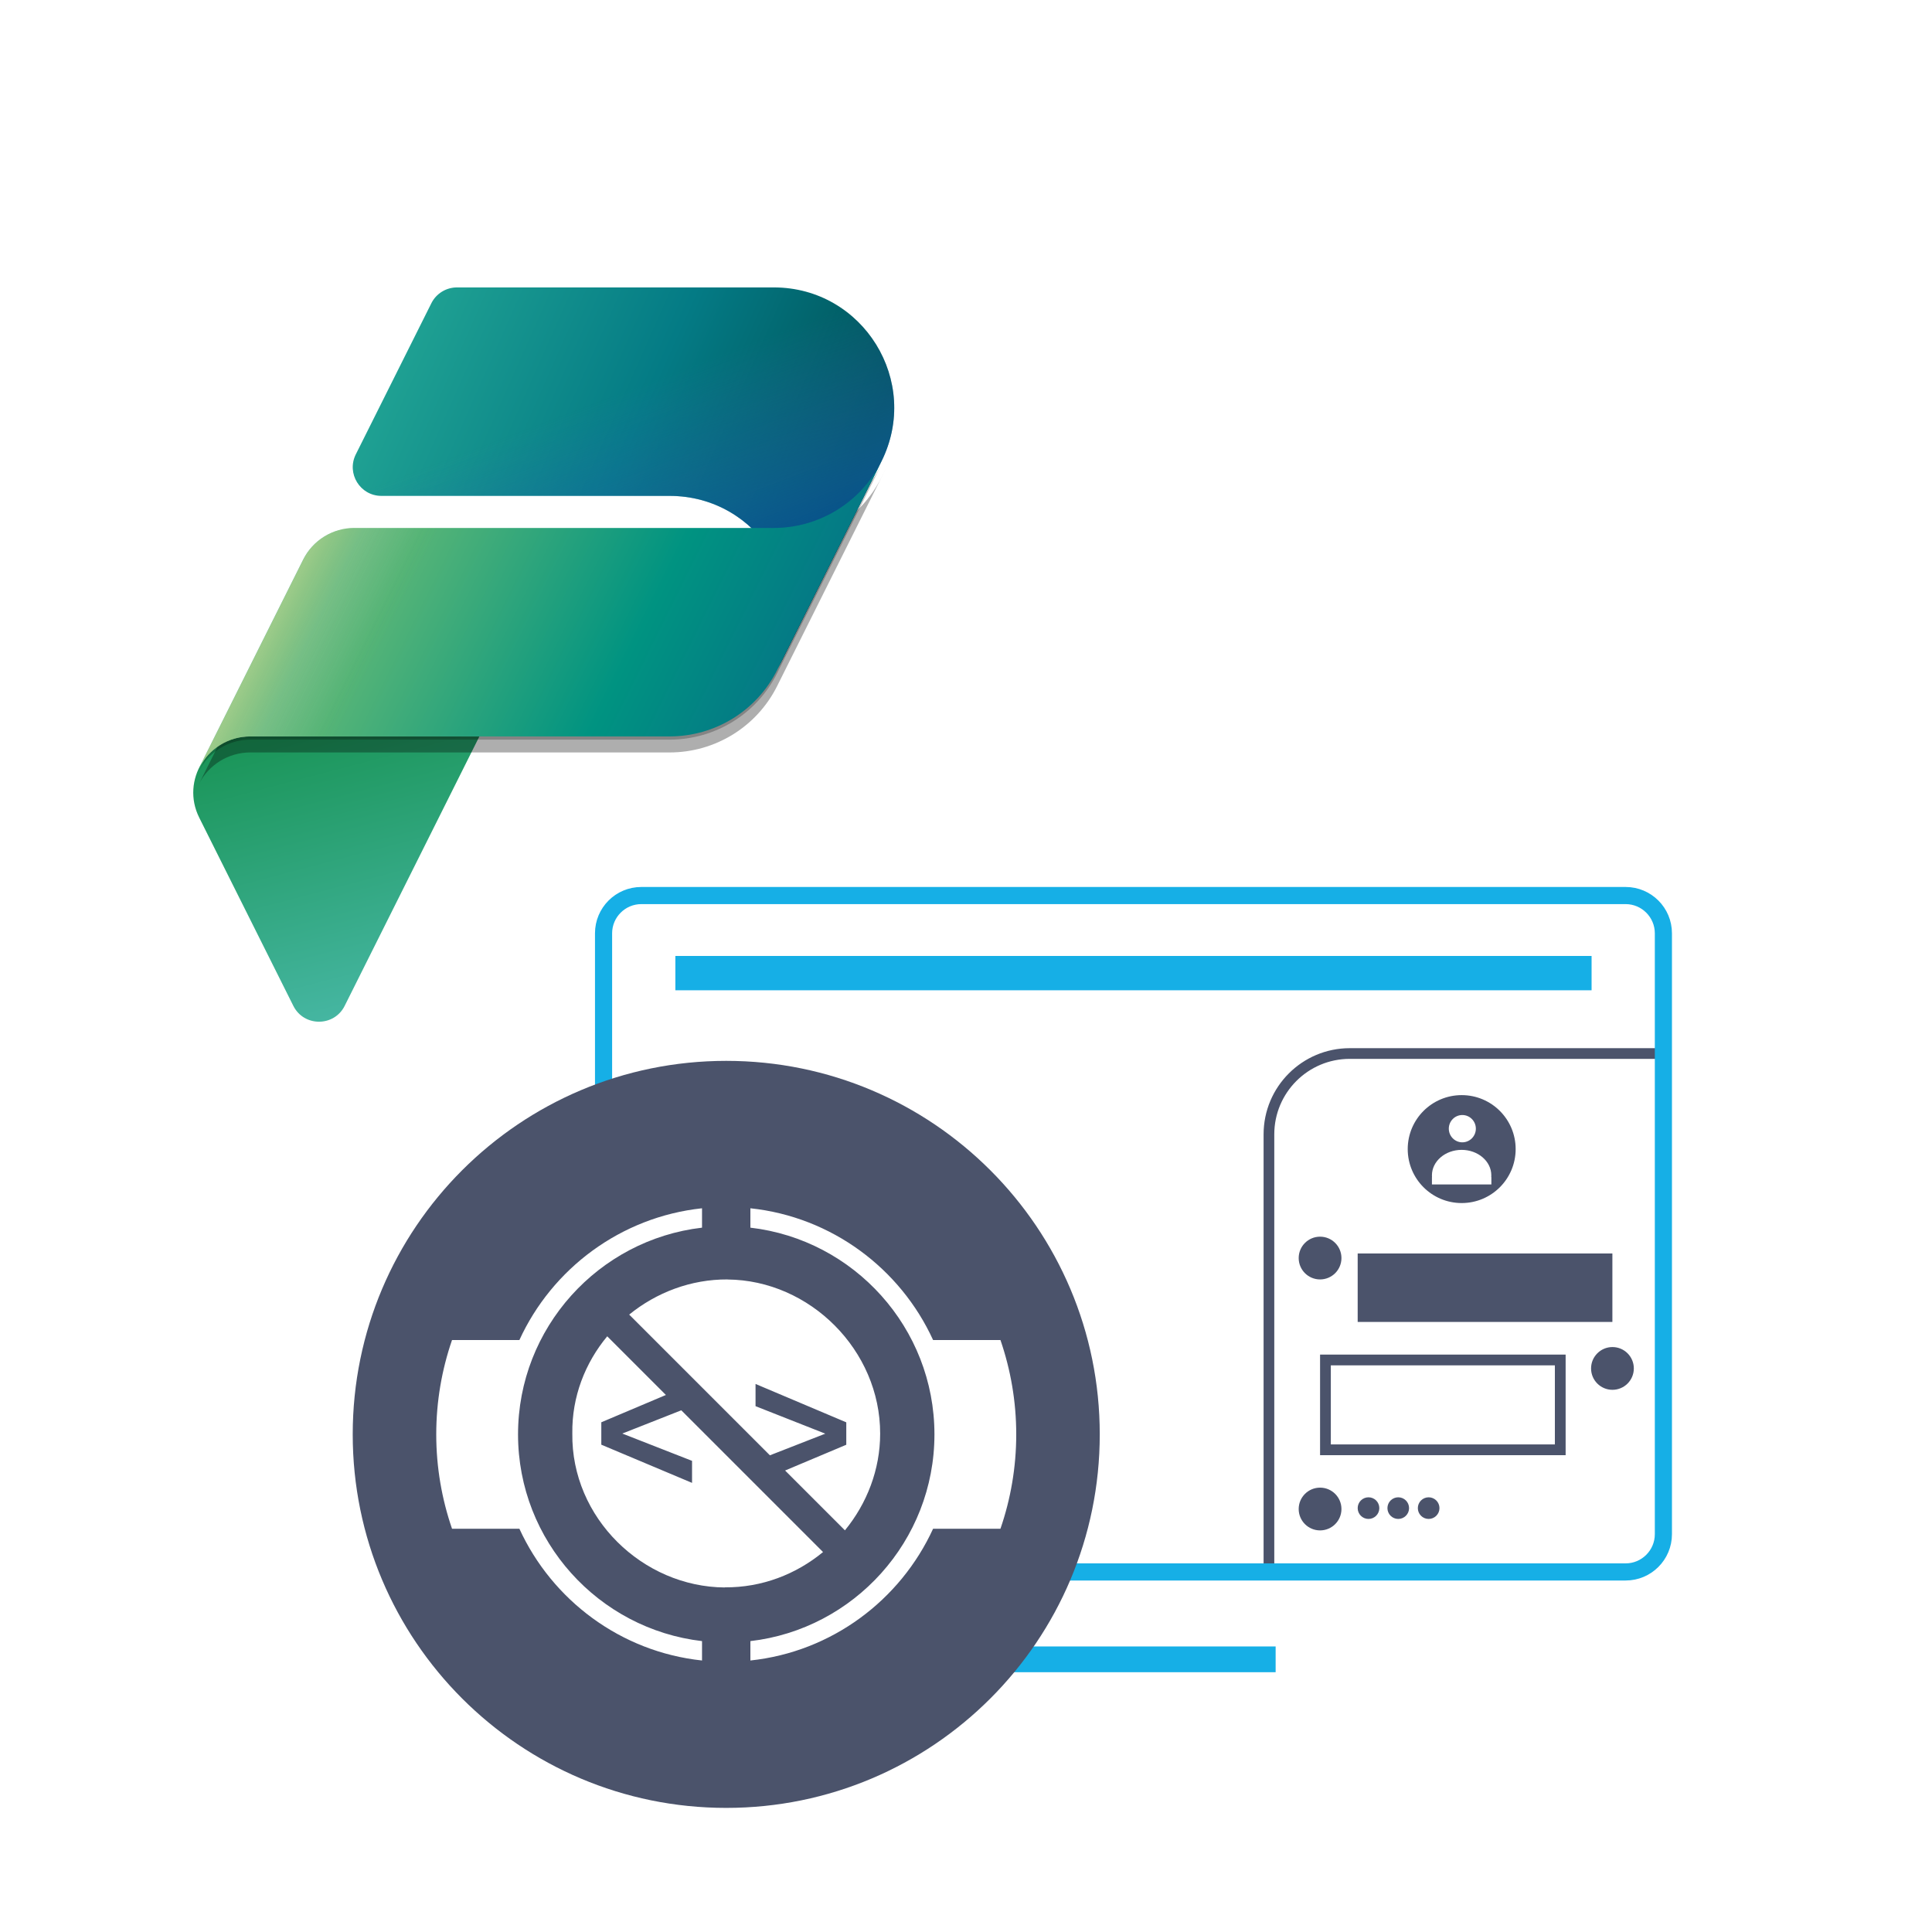 <?xml version="1.0" encoding="UTF-8"?><svg id="Layer_3" xmlns="http://www.w3.org/2000/svg" xmlns:xlink="http://www.w3.org/1999/xlink" viewBox="0 0 300 300"><defs><style>.cls-1{fill:url(#linear-gradient-5);isolation:isolate;opacity:.7;}.cls-2{fill:url(#linear-gradient);}.cls-3{stroke:#4b536b;stroke-width:1.66px;}.cls-3,.cls-4,.cls-5{stroke-miterlimit:10;}.cls-3,.cls-5{fill:none;}.cls-6,.cls-4{fill:#16afe6;}.cls-7{fill:#4b536b;}.cls-8{fill:rgba(1,1,1,.32);}.cls-9{fill:rgba(1,1,1,.24);}.cls-4,.cls-5{stroke:#16afe6;}.cls-5{stroke-width:4px;}.cls-10{fill:url(#linear-gradient-3);}.cls-11{fill:url(#linear-gradient-4);}.cls-12{fill:url(#linear-gradient-2);}</style><linearGradient id="linear-gradient" x1="50.03" y1="-2203.65" x2="62.48" y2="-2250.96" gradientTransform="translate(0 -2092.7) scale(1 -1)" gradientUnits="userSpaceOnUse"><stop offset="0" stop-color="#199456"/><stop offset="1" stop-color="#48b8a6"/></linearGradient><linearGradient id="linear-gradient-2" x1="57.09" y1="-2141.25" x2="129.33" y2="-2173.36" gradientTransform="translate(0 -2092.7) scale(1 -1)" gradientUnits="userSpaceOnUse"><stop offset="0" stop-color="#24a895"/><stop offset=".57" stop-color="#047b85"/><stop offset="1" stop-color="#005259"/></linearGradient><linearGradient id="linear-gradient-3" x1="107.95" y1="-2188.49" x2="94.88" y2="-2154.25" gradientTransform="translate(0 -2092.7) scale(1 -1)" gradientUnits="userSpaceOnUse"><stop offset="0" stop-color="#004b8b"/><stop offset=".41" stop-color="#175ea8" stop-opacity=".5"/><stop offset="1" stop-color="#2e6eb6" stop-opacity="0"/></linearGradient><linearGradient id="linear-gradient-4" x1="51.45" y1="-2170.78" x2="116.81" y2="-2203.15" gradientTransform="translate(0 -2092.7) scale(1 -1)" gradientUnits="userSpaceOnUse"><stop offset="0" stop-color="#88c69d"/><stop offset=".2" stop-color="#55b477"/><stop offset=".71" stop-color="#009381"/><stop offset="1" stop-color="#047b85"/></linearGradient><linearGradient id="linear-gradient-5" x1="50.96" y1="-2171.93" x2="65.9" y2="-2179.4" gradientTransform="translate(0 -2092.7) scale(1 -1)" gradientUnits="userSpaceOnUse"><stop offset="0" stop-color="#aace7c" stop-opacity=".86"/><stop offset=".37" stop-color="#8cc056" stop-opacity=".2"/><stop offset="1" stop-color="#61b55c" stop-opacity="0"/></linearGradient></defs><g id="Layer_9"><g><g><line class="cls-5" x1="153.93" y1="257.66" x2="198.08" y2="257.66"/><rect class="cls-6" x="104.87" y="148.44" width="142.27" height="5.33"/></g><path class="cls-7" d="M226.97,170.05c-4.63,0-8.38,3.75-8.38,8.38s3.75,8.38,8.38,8.38,8.38-3.75,8.38-8.38-3.75-8.38-8.38-8.38Zm2.2,5.21c0,1.17-.94,2.12-2.1,2.12s-2.1-.95-2.1-2.12,.94-2.12,2.1-2.12,2.1,.95,2.1,2.12Zm2.41,7.52v1.14h-9.23v-1.14h.01c0-.09-.01-.18-.01-.27,0-2.19,2.07-3.96,4.61-3.96s4.61,1.77,4.61,3.96c0,.09,0,.18-.01,.27h.01Z"/><path class="cls-3" d="M197.04,244.92v-68.78c0-6.93,5.62-12.55,12.55-12.55h49.53"/><g><circle class="cls-7" cx="204.98" cy="195.35" r="3.32"/><rect class="cls-7" x="210.82" y="194.64" width="39.55" height="10.63"/><circle class="cls-7" cx="250.38" cy="212.49" r="3.32"/><path class="cls-7" d="M241.44,212.01v12.28h-34.79v-12.28h34.79m1.67-1.67h-38.13v15.62h38.13v-15.62h0Z"/><circle class="cls-7" cx="204.98" cy="234.32" r="3.32"/><circle class="cls-7" cx="212.5" cy="234.18" r="1.68"/><circle class="cls-7" cx="221.84" cy="234.18" r="1.68"/><circle class="cls-7" cx="217.12" cy="234.18" r="1.68"/></g></g><path class="cls-4" d="M252.43,138.23H99.58c-3.7,0-6.69,3-6.69,6.69v33.86h1.66v-33.86c0-2.77,2.26-5.03,5.03-5.03H252.43c2.77,0,5.03,2.26,5.03,5.03v93.31c0,2.77-2.26,5.03-5.03,5.03h-104.25v1.66h104.25c3.7,0,6.69-3,6.69-6.69v-93.31c0-3.7-3-6.69-6.69-6.69Z"/><path class="cls-2" d="M38.74,114.35h35.7l-20.92,41.84c-1.64,3.28-6.33,3.28-7.97,0l-14.61-29.22c-2.9-5.79,1.32-12.61,7.8-12.61Z"/><path class="cls-12" d="M70.96,44.63h49.2c13.88,0,22.91,14.61,16.7,27.03l-16.04,32.07c-.05,.1-.1,.2-.15,.3l-2.67,5.34,2.82-5.64c5.92-12.35-3.08-26.73-16.85-26.73H59.23c-3.31,0-5.46-3.48-3.98-6.45l11.73-23.46c.75-1.51,2.3-2.46,3.98-2.46Z"/><path class="cls-10" d="M70.96,44.63h49.2c13.88,0,22.91,14.61,16.7,27.03l-16.07,32.15c-.04,.08-.08,.16-.12,.23l-1.42,2.85,1.54-3.08c5.99-12.37-3.02-26.8-16.82-26.8H59.23c-3.31,0-5.46-3.48-3.98-6.45l11.73-23.46c.75-1.51,2.3-2.46,3.98-2.46Z"/><path class="cls-9" d="M103.98,114.85H38.85c-3.37,0-6.46,1.91-7.97,4.92l16.18-32.37c1.51-3.02,4.59-4.92,7.97-4.92H120.16c7.06,0,13.52-3.99,16.69-10.3l1.08-2.15-17.25,34.5c-3.16,6.33-9.63,10.32-16.7,10.32Z"/><path class="cls-8" d="M103.98,116.84H38.85c-3.37,0-6.46,1.91-7.97,4.92l16.18-32.37c1.51-3.02,4.59-4.92,7.97-4.92H120.16c7.06,0,13.52-3.99,16.69-10.3l1.08-2.15-17.25,34.5c-3.16,6.33-9.63,10.32-16.7,10.32Z"/><path class="cls-11" d="M103.98,114.35H38.85c-3.37,0-6.46,1.91-7.97,4.92l16.18-32.37c1.51-3.02,4.59-4.92,7.97-4.92H120.16c7.06,0,13.52-3.99,16.69-10.3l1.08-2.15-17.25,34.5c-3.16,6.33-9.63,10.32-16.7,10.32Z"/><path class="cls-1" d="M103.95,114.35H38.9c-3.37,0-6.46,1.91-7.97,4.92l16.19-32.37c1.51-3.02,4.59-4.92,7.97-4.92H120.5c6.84,0,13.1-3.85,16.19-9.96l-16.05,32.02c-3.17,6.32-9.63,10.31-16.7,10.31Z"/></g><path class="cls-7" d="M112.77,164.73c-32.03,0-58,25.97-58,58s25.97,58,58,58,58-25.97,58-58-25.97-58-58-58Zm.2,33.95c12.8,.1,23.72,11,23.7,23.94,0,5.57-2.05,10.84-5.47,15.01l-9.29-9.29,9.5-4v-3.48l-14.09-5.96v3.45l10.83,4.27-8.6,3.36-21.85-21.85c4.22-3.43,9.58-5.49,15.27-5.46Zm-3.96,59.16c-12.62-1.34-23.28-9.37-28.36-20.46h-10.46c-1.58-4.6-2.45-9.52-2.45-14.65s.87-10.06,2.45-14.65h10.46c5.08-11.09,15.74-19.11,28.36-20.46v3.01c-16.06,1.87-28.57,15.55-28.57,32.1s12.51,30.23,28.57,32.1v3.01Zm3.54-11.34c-12.76-.08-23.86-10.81-23.68-23.92-.08-5.69,1.99-10.95,5.42-15.08l9.11,9.11-10.03,4.24v3.48l14.09,5.93v-3.42l-10.83-4.24,9.16-3.61,22.01,22.01c-4.16,3.43-9.47,5.53-15.26,5.48Zm32.34-9.12c-5.08,11.09-15.74,19.12-28.37,20.46v-3.01c16.06-1.86,28.58-15.55,28.58-32.1s-12.51-30.24-28.58-32.1v-3.01c12.63,1.34,23.29,9.36,28.37,20.46h10.46c1.58,4.6,2.45,9.52,2.45,14.65s-.87,10.06-2.45,14.65h-10.46Z"/></svg>